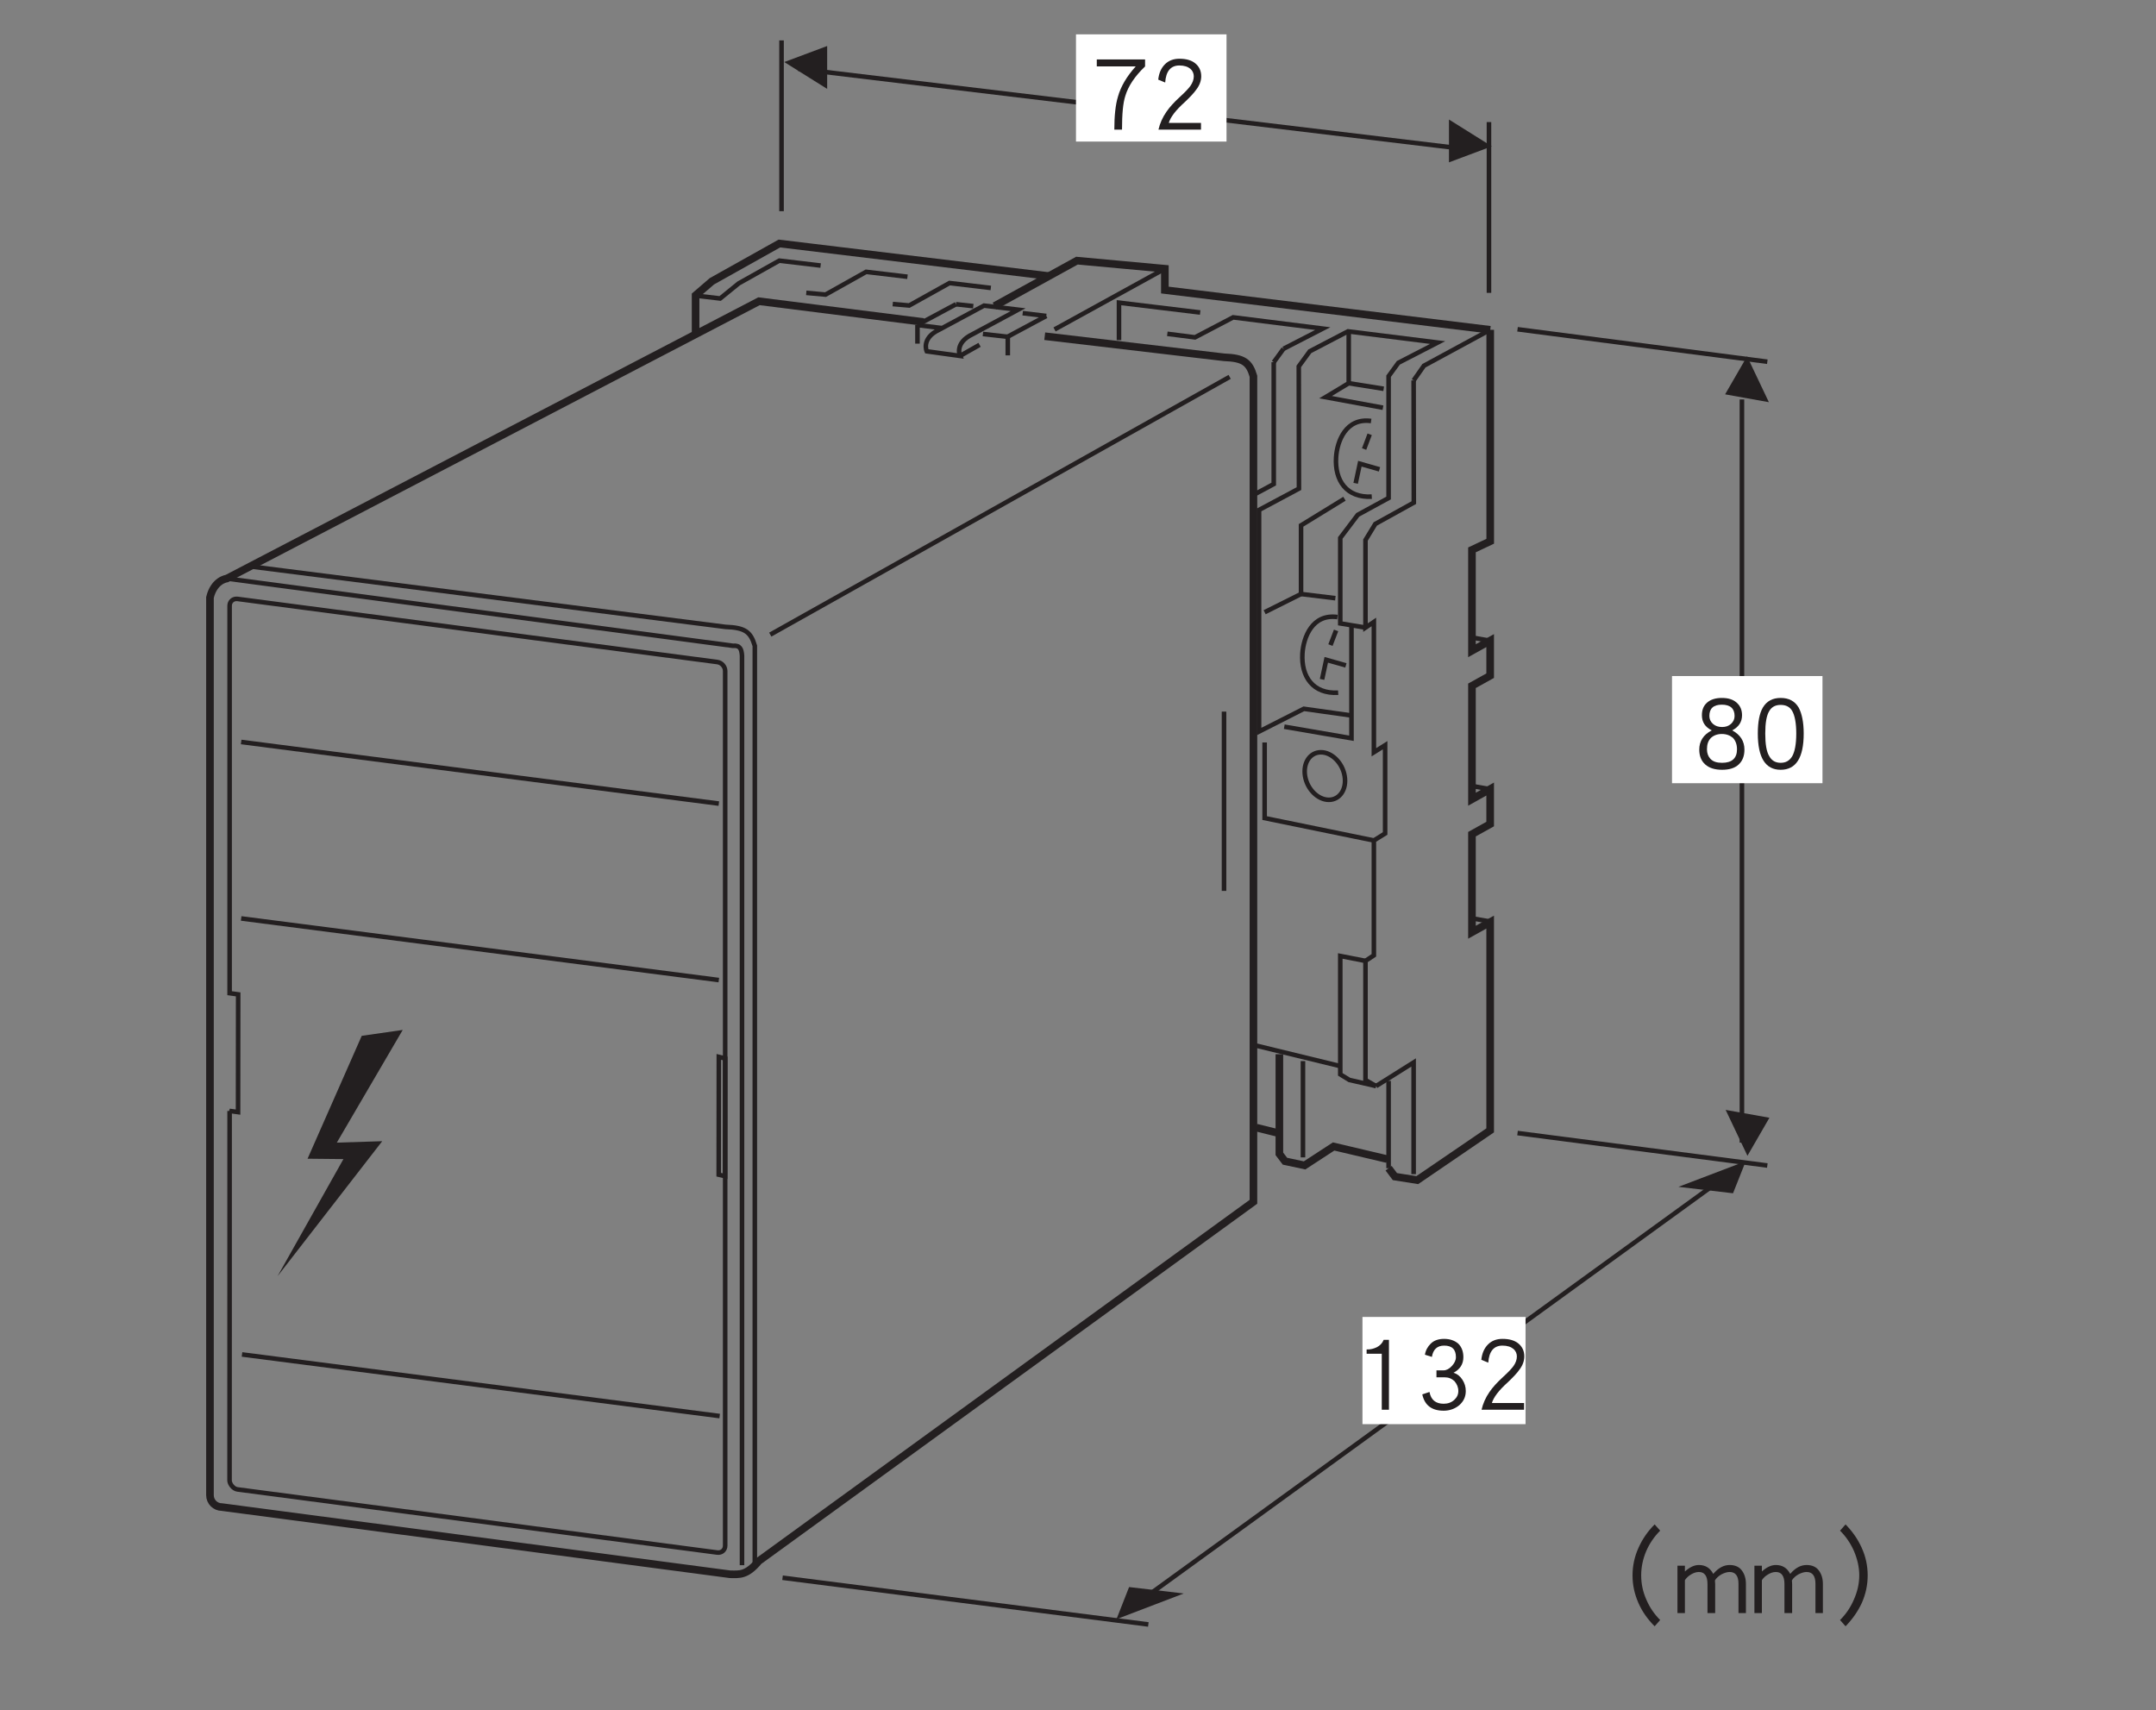 <?xml version="1.0" encoding="UTF-8"?>
<svg xmlns="http://www.w3.org/2000/svg" xmlns:xlink="http://www.w3.org/1999/xlink" width="140.2pt" height="111.22pt" viewBox="0 0 140.2 111.22" version="1.2">
<rect x="0" y="0" width="140.2" height="111.22" fill="#808080" stroke="none"/>
<defs>
<g>
<symbol overflow="visible" id="glyph0-0">
<path style="stroke:none;" d=""/>
</symbol>
<symbol overflow="visible" id="glyph0-1">
<path style="stroke:none;" d="M 3.484 -4.172 L 3.484 -4.625 L 0.344 -4.625 L 0.344 -4.172 L 2.875 -4.172 C 2.297 -3.531 1.906 -2.875 1.719 -2.203 C 1.562 -1.688 1.484 -0.969 1.484 -0.062 L 1.984 -0.062 C 1.984 -1.062 2.047 -1.797 2.203 -2.266 C 2.391 -2.891 2.812 -3.531 3.484 -4.172 Z M 3.484 -4.172 "/>
</symbol>
<symbol overflow="visible" id="glyph0-2">
<path style="stroke:none;" d="M 3.312 -3.531 C 3.312 -3.891 3.172 -4.172 2.922 -4.375 C 2.672 -4.578 2.328 -4.672 1.891 -4.672 C 1.5 -4.672 1.188 -4.547 0.953 -4.312 C 0.703 -4.062 0.562 -3.734 0.516 -3.312 L 0.969 -3.125 C 1.016 -3.859 1.328 -4.234 1.891 -4.234 C 2.203 -4.234 2.438 -4.156 2.609 -4.016 C 2.75 -3.891 2.828 -3.719 2.828 -3.531 C 2.828 -3.312 2.75 -3.109 2.609 -2.906 C 2.484 -2.734 2.266 -2.5 1.922 -2.188 C 1.531 -1.828 1.25 -1.516 1.047 -1.219 C 0.797 -0.859 0.625 -0.469 0.531 -0.062 L 3.297 -0.062 L 3.297 -0.5 L 1.203 -0.5 C 1.312 -0.875 1.656 -1.328 2.25 -1.859 C 2.594 -2.188 2.844 -2.453 2.984 -2.656 C 3.203 -2.938 3.312 -3.234 3.312 -3.531 Z M 3.312 -3.531 "/>
</symbol>
<symbol overflow="visible" id="glyph0-3">
<path style="stroke:none;" d="M 2.156 -0.062 L 2.156 -4.609 L 1.812 -4.609 C 1.734 -4.406 1.578 -4.234 1.359 -4.125 C 1.156 -4.031 0.969 -3.984 0.766 -3.984 L 0.703 -3.984 L 0.703 -3.703 L 1.688 -3.703 L 1.688 -0.062 Z M 2.156 -0.062 "/>
</symbol>
<symbol overflow="visible" id="glyph0-4">
<path style="stroke:none;" d="M 3.328 -1.281 C 3.328 -1.562 3.25 -1.797 3.109 -2.016 C 2.969 -2.234 2.781 -2.391 2.531 -2.469 C 2.953 -2.688 3.172 -3.031 3.172 -3.484 C 3.172 -3.844 3.062 -4.141 2.844 -4.359 C 2.609 -4.562 2.297 -4.672 1.922 -4.672 C 1.562 -4.672 1.266 -4.578 1.047 -4.359 C 0.859 -4.172 0.719 -3.938 0.672 -3.641 L 1.125 -3.5 C 1.203 -3.984 1.469 -4.234 1.922 -4.234 C 2.438 -4.234 2.688 -3.984 2.688 -3.484 C 2.688 -3.281 2.594 -3.094 2.422 -2.906 C 2.25 -2.719 2.062 -2.625 1.891 -2.625 L 1.422 -2.625 L 1.422 -2.172 L 1.953 -2.172 C 2.203 -2.172 2.406 -2.094 2.594 -1.922 C 2.75 -1.734 2.844 -1.531 2.844 -1.281 C 2.844 -1.047 2.75 -0.859 2.578 -0.703 C 2.391 -0.531 2.156 -0.453 1.891 -0.453 C 1.375 -0.453 1.062 -0.703 0.969 -1.219 L 0.5 -1.062 C 0.656 -0.344 1.125 0 1.891 0 C 2.281 0 2.625 -0.125 2.906 -0.359 C 3.188 -0.609 3.328 -0.906 3.328 -1.281 Z M 3.328 -1.281 "/>
</symbol>
<symbol overflow="visible" id="glyph0-5">
<path style="stroke:none;" d="M 3.375 -1.312 C 3.375 -1.859 3.109 -2.281 2.578 -2.562 C 3 -2.781 3.219 -3.109 3.219 -3.547 C 3.219 -3.906 3.094 -4.172 2.859 -4.375 C 2.625 -4.578 2.312 -4.672 1.906 -4.672 C 1.516 -4.672 1.188 -4.578 0.953 -4.375 C 0.719 -4.172 0.609 -3.906 0.609 -3.547 C 0.609 -3.109 0.812 -2.781 1.25 -2.562 C 0.703 -2.281 0.438 -1.859 0.438 -1.312 C 0.438 -0.906 0.562 -0.578 0.828 -0.344 C 1.094 -0.109 1.453 0 1.922 0 C 2.391 0 2.75 -0.109 3 -0.344 C 3.25 -0.578 3.375 -0.891 3.375 -1.312 Z M 2.734 -3.5 C 2.734 -3.297 2.656 -3.125 2.5 -2.984 C 2.344 -2.844 2.156 -2.781 1.922 -2.781 C 1.688 -2.781 1.484 -2.844 1.328 -2.984 C 1.172 -3.125 1.094 -3.297 1.094 -3.5 C 1.094 -3.984 1.359 -4.234 1.906 -4.234 C 2.453 -4.234 2.734 -3.984 2.734 -3.5 Z M 2.891 -1.328 C 2.891 -0.75 2.562 -0.453 1.922 -0.453 C 1.578 -0.453 1.328 -0.531 1.156 -0.719 C 1.016 -0.875 0.938 -1.078 0.938 -1.328 C 0.938 -1.656 1.016 -1.891 1.203 -2.078 C 1.375 -2.234 1.609 -2.328 1.906 -2.328 C 2.203 -2.328 2.438 -2.234 2.625 -2.078 C 2.797 -1.891 2.891 -1.656 2.891 -1.328 Z M 2.891 -1.328 "/>
</symbol>
<symbol overflow="visible" id="glyph0-6">
<path style="stroke:none;" d="M 3.406 -2.359 C 3.406 -3.109 3.281 -3.672 3.078 -4.047 C 2.828 -4.469 2.438 -4.672 1.906 -4.672 C 1.391 -4.672 1 -4.469 0.75 -4.047 C 0.531 -3.672 0.422 -3.109 0.422 -2.359 C 0.422 -0.781 0.922 0 1.906 0 C 2.906 0 3.406 -0.781 3.406 -2.359 Z M 2.922 -2.359 C 2.922 -1.672 2.828 -1.172 2.656 -0.875 C 2.484 -0.594 2.25 -0.453 1.906 -0.453 C 1.578 -0.453 1.328 -0.594 1.172 -0.875 C 0.984 -1.172 0.906 -1.672 0.906 -2.359 C 0.906 -3.031 0.984 -3.531 1.172 -3.828 C 1.328 -4.094 1.578 -4.219 1.906 -4.219 C 2.25 -4.219 2.5 -4.094 2.656 -3.828 C 2.828 -3.531 2.922 -3.031 2.922 -2.359 Z M 2.922 -2.359 "/>
</symbol>
<symbol overflow="visible" id="glyph0-7">
<path style="stroke:none;" d="M 6.109 0.391 C 5.719 0 5.422 -0.438 5.203 -0.953 C 4.984 -1.453 4.875 -1.969 4.875 -2.516 C 4.875 -3.047 4.984 -3.578 5.203 -4.094 C 5.422 -4.594 5.719 -5.031 6.109 -5.422 L 5.75 -5.828 C 5.297 -5.375 4.953 -4.875 4.703 -4.312 C 4.438 -3.734 4.312 -3.125 4.312 -2.516 C 4.312 -1.891 4.438 -1.312 4.688 -0.734 C 4.938 -0.156 5.297 0.344 5.75 0.797 Z M 6.109 0.391 "/>
</symbol>
<symbol overflow="visible" id="glyph0-8">
<path style="stroke:none;" d="M 4.734 -0.062 L 4.734 -1.953 C 4.734 -2.312 4.641 -2.594 4.484 -2.812 C 4.312 -3.062 4.031 -3.188 3.672 -3.188 C 3.297 -3.188 2.938 -3 2.609 -2.609 C 2.406 -3 2.094 -3.188 1.672 -3.188 C 1.375 -3.188 1.078 -3.047 0.766 -2.766 L 0.766 -3.141 L 0.281 -3.141 L 0.281 -0.062 L 0.766 -0.062 L 0.766 -2.203 C 0.859 -2.344 0.984 -2.469 1.172 -2.578 C 1.328 -2.672 1.5 -2.734 1.672 -2.734 C 2.047 -2.734 2.234 -2.469 2.234 -1.953 L 2.234 -0.062 L 2.734 -0.062 L 2.734 -1.953 C 2.734 -2.016 2.719 -2.094 2.719 -2.188 C 2.812 -2.344 2.953 -2.469 3.141 -2.578 C 3.328 -2.672 3.5 -2.734 3.672 -2.734 C 4.062 -2.734 4.25 -2.469 4.25 -1.969 L 4.25 -0.062 Z M 4.734 -0.062 "/>
</symbol>
<symbol overflow="visible" id="glyph0-9">
<path style="stroke:none;" d="M 2.641 -2.516 C 2.641 -3.125 2.516 -3.734 2.25 -4.312 C 2 -4.875 1.641 -5.375 1.203 -5.828 L 0.844 -5.422 C 1.234 -5.031 1.531 -4.594 1.75 -4.094 C 1.969 -3.578 2.094 -3.047 2.094 -2.516 C 2.094 -1.969 1.969 -1.453 1.75 -0.953 C 1.531 -0.438 1.234 0 0.844 0.391 L 1.203 0.797 C 1.641 0.344 2 -0.156 2.266 -0.734 C 2.516 -1.312 2.641 -1.891 2.641 -2.516 Z M 2.641 -2.516 "/>
</symbol>
</g>
</defs>
<g id="surface1">
<path style="fill:none;stroke-width:3;stroke-linecap:butt;stroke-linejoin:miter;stroke:rgb(13.73%,12.16%,12.549%);stroke-opacity:1;stroke-miterlimit:4;" d="M 741.166 58.888 L 1132.642 342.897 " transform="matrix(0.099,0,0,-0.099,0.091,110.445)"/>
<path style="fill:none;stroke-width:3;stroke-linecap:butt;stroke-linejoin:miter;stroke:rgb(13.73%,12.16%,12.549%);stroke-opacity:1;stroke-miterlimit:4;" d="M 512.424 1089.07 L 512.424 976.883 " transform="matrix(0.099,0,0,-0.099,0.091,110.445)"/>
<path style="fill:none;stroke-width:3;stroke-linecap:butt;stroke-linejoin:miter;stroke:rgb(13.73%,12.16%,12.549%);stroke-opacity:1;stroke-miterlimit:4;" d="M 977.106 1035.415 L 977.106 923.228 " transform="matrix(0.099,0,0,-0.099,0.091,110.445)"/>
<path style="fill:none;stroke-width:3;stroke-linecap:butt;stroke-linejoin:miter;stroke:rgb(13.73%,12.16%,12.549%);stroke-opacity:1;stroke-miterlimit:4;" d="M 523.478 1070.425 L 966.485 1017.124 " transform="matrix(0.099,0,0,-0.099,0.091,110.445)"/>
<path style=" stroke:none;fill-rule:nonzero;fill:rgb(13.73%,12.16%,12.549%);fill-opacity:1;" d="M 97.008 9.516 L 94.223 7.773 L 94.223 10.559 L 97.008 9.516 "/>
<path style=" stroke:none;fill-rule:nonzero;fill:rgb(13.73%,12.16%,12.549%);fill-opacity:1;" d="M 51 4.035 L 53.789 5.781 L 53.789 2.992 L 51 4.035 "/>
<path style=" stroke:none;fill-rule:nonzero;fill:rgb(13.73%,12.16%,12.549%);fill-opacity:1;" d="M 112.695 77.602 L 113.523 75.516 L 109.145 77.184 L 112.695 77.602 "/>
<path style=" stroke:none;fill-rule:nonzero;fill:rgb(13.73%,12.16%,12.549%);fill-opacity:1;" d="M 115.027 26.156 L 113.609 23.172 L 112.18 25.645 L 115.027 26.156 "/>
<path style=" stroke:none;fill-rule:nonzero;fill:rgb(13.73%,12.16%,12.549%);fill-opacity:1;" d="M 73.422 103.211 L 72.602 105.301 L 76.977 103.629 L 73.422 103.211 "/>
<path style="fill:none;stroke-width:3;stroke-linecap:butt;stroke-linejoin:miter;stroke:rgb(13.73%,12.16%,12.549%);stroke-opacity:1;stroke-miterlimit:4;" d="M 1143.263 365.004 L 1143.263 853.209 " transform="matrix(0.099,0,0,-0.099,0.091,110.445)"/>
<path style=" stroke:none;fill-rule:nonzero;fill:rgb(13.73%,12.16%,12.549%);fill-opacity:1;" d="M 112.215 72.18 L 113.633 75.164 L 115.062 72.691 L 112.215 72.18 "/>
<path style="fill:none;stroke-width:3;stroke-linecap:butt;stroke-linejoin:miter;stroke:rgb(13.73%,12.16%,12.549%);stroke-opacity:1;stroke-miterlimit:4;" d="M 995.869 899.311 L 1159.942 877.991 " transform="matrix(0.099,0,0,-0.099,0.091,110.445)"/>
<path style="fill:none;stroke-width:3;stroke-linecap:butt;stroke-linejoin:miter;stroke:rgb(13.73%,12.16%,12.549%);stroke-opacity:1;stroke-miterlimit:4;" d="M 995.869 371.298 L 1159.942 349.978 " transform="matrix(0.099,0,0,-0.099,0.091,110.445)"/>
<path style="fill:none;stroke-width:3;stroke-linecap:butt;stroke-linejoin:miter;stroke:rgb(13.73%,12.16%,12.549%);stroke-opacity:1;stroke-miterlimit:4;" d="M 513.093 79.185 L 753.36 48.503 " transform="matrix(0.099,0,0,-0.099,0.091,110.445)"/>
<path style=" stroke:none;fill-rule:nonzero;fill:rgb(100%,100%,100%);fill-opacity:1;" d="M 69.969 9.207 L 79.758 9.207 L 79.758 2.234 L 69.969 2.234 Z M 69.969 9.207 "/>
<g style="fill:rgb(13.73%,12.16%,12.549%);fill-opacity:1;">
  <use xlink:href="#glyph0-1" x="70.978" y="8.492"/>
  <use xlink:href="#glyph0-2" x="74.801" y="8.492"/>
</g>
<path style=" stroke:none;fill-rule:nonzero;fill:rgb(100%,100%,100%);fill-opacity:1;" d="M 108.727 50.934 L 118.512 50.934 L 118.512 43.965 L 108.727 43.965 Z M 108.727 50.934 "/>
<path style=" stroke:none;fill-rule:nonzero;fill:rgb(100%,100%,100%);fill-opacity:1;" d="M 88.598 92.617 L 99.203 92.617 L 99.203 85.645 L 88.598 85.645 Z M 88.598 92.617 "/>
<g style="fill:rgb(13.73%,12.16%,12.549%);fill-opacity:1;">
  <use xlink:href="#glyph0-3" x="88.165" y="91.743"/>
  <use xlink:href="#glyph0-4" x="91.988" y="91.743"/>
  <use xlink:href="#glyph0-2" x="95.811" y="91.743"/>
</g>
<g style="fill:rgb(13.73%,12.16%,12.549%);fill-opacity:1;">
  <use xlink:href="#glyph0-5" x="110.062" y="50.061"/>
  <use xlink:href="#glyph0-6" x="113.885" y="50.061"/>
</g>
<g style="fill:rgb(13.73%,12.16%,12.549%);fill-opacity:1;">
  <use xlink:href="#glyph0-7" x="101.848" y="104.965"/>
  <use xlink:href="#glyph0-8" x="108.8" y="104.965"/>
  <use xlink:href="#glyph0-8" x="113.805" y="104.965"/>
  <use xlink:href="#glyph0-9" x="118.81" y="104.965"/>
</g>
<path style="fill:none;stroke-width:3;stroke-linecap:butt;stroke-linejoin:miter;stroke:rgb(13.73%,12.16%,12.549%);stroke-opacity:1;stroke-miterlimit:4;" d="M 803.082 648.148 L 803.082 530.375 " transform="matrix(0.099,0,0,-0.099,0.091,110.445)"/>
<path style="fill:none;stroke-width:3;stroke-linecap:butt;stroke-linejoin:miter;stroke:rgb(13.73%,12.16%,12.549%);stroke-opacity:1;stroke-miterlimit:4;" d="M 764.217 939.08 L 691.759 899.193 " transform="matrix(0.099,0,0,-0.099,0.091,110.445)"/>
<path style="fill:none;stroke-width:3;stroke-linecap:butt;stroke-linejoin:miter;stroke:rgb(13.73%,12.16%,12.549%);stroke-opacity:1;stroke-miterlimit:4;" d="M 734.085 892.191 L 734.085 916.777 L 787.426 910.325 " transform="matrix(0.099,0,0,-0.099,0.091,110.445)"/>
<path style="fill:none;stroke-width:3;stroke-linecap:butt;stroke-linejoin:miter;stroke:rgb(13.73%,12.16%,12.549%);stroke-opacity:1;stroke-miterlimit:4;" d="M 629.647 881.806 L 642.51 889.084 " transform="matrix(0.099,0,0,-0.099,0.091,110.445)"/>
<path style="fill:none;stroke-width:3;stroke-linecap:butt;stroke-linejoin:miter;stroke:rgb(13.73%,12.16%,12.549%);stroke-opacity:1;stroke-miterlimit:4;" d="M 607.815 884.835 C 607.815 884.835 603.882 893.332 616.076 899.075 L 645.421 914.849 L 667.843 912.174 L 637.947 896.086 C 625.753 890.342 629.647 881.806 629.647 881.806 Z M 607.815 884.835 " transform="matrix(0.099,0,0,-0.099,0.091,110.445)"/>
<path style="fill:none;stroke-width:3;stroke-linecap:butt;stroke-linejoin:miter;stroke:rgb(13.73%,12.16%,12.549%);stroke-opacity:1;stroke-miterlimit:4;" d="M 601.718 902.183 L 627.012 915.754 " transform="matrix(0.099,0,0,-0.099,0.091,110.445)"/>
<path style="fill:none;stroke-width:3;stroke-linecap:butt;stroke-linejoin:miter;stroke:rgb(13.73%,12.16%,12.549%);stroke-opacity:1;stroke-miterlimit:4;" d="M 601.718 902.183 L 601.718 889.87 " transform="matrix(0.099,0,0,-0.099,0.091,110.445)"/>
<path style="fill:none;stroke-width:3;stroke-linecap:butt;stroke-linejoin:miter;stroke:rgb(13.73%,12.16%,12.549%);stroke-opacity:1;stroke-miterlimit:4;" d="M 601.836 902.065 L 617.689 900.098 " transform="matrix(0.099,0,0,-0.099,0.091,110.445)"/>
<path style="fill:none;stroke-width:3;stroke-linecap:butt;stroke-linejoin:miter;stroke:rgb(13.73%,12.16%,12.549%);stroke-opacity:1;stroke-miterlimit:4;" d="M 661.038 894.473 L 686.331 908.044 " transform="matrix(0.099,0,0,-0.099,0.091,110.445)"/>
<path style="fill:none;stroke-width:3;stroke-linecap:butt;stroke-linejoin:miter;stroke:rgb(13.73%,12.16%,12.549%);stroke-opacity:1;stroke-miterlimit:4;" d="M 661.038 894.473 L 661.038 882.16 " transform="matrix(0.099,0,0,-0.099,0.091,110.445)"/>
<path style="fill:none;stroke-width:3;stroke-linecap:butt;stroke-linejoin:miter;stroke:rgb(13.73%,12.16%,12.549%);stroke-opacity:1;stroke-miterlimit:4;" d="M 661.156 894.355 L 644.713 896.204 " transform="matrix(0.099,0,0,-0.099,0.091,110.445)"/>
<path style="fill:none;stroke-width:3;stroke-linecap:butt;stroke-linejoin:miter;stroke:rgb(13.73%,12.16%,12.549%);stroke-opacity:1;stroke-miterlimit:4;" d="M 670.832 909.893 L 686.331 908.044 " transform="matrix(0.099,0,0,-0.099,0.091,110.445)"/>
<path style="fill:none;stroke-width:3;stroke-linecap:butt;stroke-linejoin:miter;stroke:rgb(13.73%,12.16%,12.549%);stroke-opacity:1;stroke-miterlimit:4;" d="M 627.012 915.754 L 638.38 914.495 " transform="matrix(0.099,0,0,-0.099,0.091,110.445)"/>
<path style="fill:none;stroke-width:3;stroke-linecap:butt;stroke-linejoin:miter;stroke:rgb(13.73%,12.16%,12.549%);stroke-opacity:1;stroke-miterlimit:4;" d="M 823.772 791.215 L 835.731 797.626 L 835.731 877.676 " transform="matrix(0.099,0,0,-0.099,0.091,110.445)"/>
<path style="fill:none;stroke-width:3;stroke-linecap:butt;stroke-linejoin:miter;stroke:rgb(13.73%,12.16%,12.549%);stroke-opacity:1;stroke-miterlimit:4;" d="M 842.143 886.487 L 835.731 877.676 " transform="matrix(0.099,0,0,-0.099,0.091,110.445)"/>
<path style="fill:none;stroke-width:5;stroke-linecap:butt;stroke-linejoin:miter;stroke:rgb(13.73%,12.16%,12.549%);stroke-opacity:1;stroke-miterlimit:4;" d="M 977.932 898.957 L 764.217 925.077 L 764.217 939.08 L 706.471 944.391 L 652.305 914.574 " transform="matrix(0.099,0,0,-0.099,0.091,110.445)"/>
<path style="fill:none;stroke-width:3;stroke-linecap:butt;stroke-linejoin:miter;stroke:rgb(13.73%,12.16%,12.549%);stroke-opacity:1;stroke-miterlimit:4;" d="M 765.83 896.322 L 784.003 894.001 L 809.061 907.139 L 867.947 899.744 L 842.143 886.487 " transform="matrix(0.099,0,0,-0.099,0.091,110.445)"/>
<path style="fill:none;stroke-width:3;stroke-linecap:butt;stroke-linejoin:miter;stroke:rgb(13.73%,12.16%,12.549%);stroke-opacity:1;stroke-miterlimit:4;" d="M 585.472 915.872 L 596.29 914.928 L 622.763 929.679 L 649.905 926.453 " transform="matrix(0.099,0,0,-0.099,0.091,110.445)"/>
<path style="fill:none;stroke-width:5;stroke-linecap:butt;stroke-linejoin:miter;stroke:rgb(13.73%,12.16%,12.549%);stroke-opacity:1;stroke-miterlimit:4;" d="M 688.18 934.242 L 511.008 955.641 L 466.676 930.82 L 455.977 921.615 L 455.977 897.462 " transform="matrix(0.099,0,0,-0.099,0.091,110.445)"/>
<path style="fill:none;stroke-width:3;stroke-linecap:butt;stroke-linejoin:miter;stroke:rgb(13.73%,12.16%,12.549%);stroke-opacity:1;stroke-miterlimit:4;" d="M 528.67 923.228 L 541.337 922.087 L 568.007 937.035 L 595.149 933.809 " transform="matrix(0.099,0,0,-0.099,0.091,110.445)"/>
<path style="fill:none;stroke-width:3;stroke-linecap:butt;stroke-linejoin:miter;stroke:rgb(13.73%,12.16%,12.549%);stroke-opacity:1;stroke-miterlimit:4;" d="M 977.932 898.957 L 934.387 875.355 L 927.621 865.718 " transform="matrix(0.099,0,0,-0.099,0.091,110.445)"/>
<path style="fill:none;stroke-width:3;stroke-linecap:butt;stroke-linejoin:miter;stroke:rgb(13.73%,12.16%,12.549%);stroke-opacity:1;stroke-miterlimit:4;" d="M 911.178 405.56 L 911.178 348.207 " transform="matrix(0.099,0,0,-0.099,0.091,110.445)"/>
<path style="fill:none;stroke-width:5;stroke-linecap:butt;stroke-linejoin:miter;stroke:rgb(13.73%,12.16%,12.549%);stroke-opacity:1;stroke-miterlimit:4;" d="M 911.178 348.207 L 915.308 342.7 L 930.02 340.38 L 977.893 373.068 L 977.893 509.88 L 965.934 503.232 L 965.934 567.626 L 977.893 574.274 L 977.893 597.286 L 965.934 590.599 L 965.934 665.102 L 977.893 671.75 L 977.893 694.801 L 965.934 688.153 L 965.934 754.396 L 977.932 760.06 L 977.932 898.957 " transform="matrix(0.099,0,0,-0.099,0.091,110.445)"/>
<path style="fill:none;stroke-width:3;stroke-linecap:butt;stroke-linejoin:miter;stroke:rgb(13.73%,12.16%,12.549%);stroke-opacity:1;stroke-miterlimit:4;" d="M 854.927 355.327 L 854.927 418.58 " transform="matrix(0.099,0,0,-0.099,0.091,110.445)"/>
<path style="fill:none;stroke-width:5;stroke-linecap:butt;stroke-linejoin:miter;stroke:rgb(13.73%,12.16%,12.549%);stroke-opacity:1;stroke-miterlimit:4;" d="M 839.428 423.065 L 839.428 357.648 L 843.087 352.81 L 855.989 350.056 L 875.067 362.487 L 910.273 354.187 " transform="matrix(0.099,0,0,-0.099,0.091,110.445)"/>
<path style="fill:none;stroke-width:3;stroke-linecap:butt;stroke-linejoin:miter;stroke:rgb(13.73%,12.16%,12.549%);stroke-opacity:1;stroke-miterlimit:4;" d="M 902.957 402.177 L 895.994 406.111 L 895.994 484.39 L 901.501 488.049 L 901.501 563.496 L 908.897 568.098 L 908.897 626.08 L 901.501 621.438 L 901.501 707.035 L 895.994 703.337 L 895.994 760.847 L 902.445 771.428 L 927.739 785.432 L 927.621 865.718 " transform="matrix(0.099,0,0,-0.099,0.091,110.445)"/>
<path style="fill:none;stroke-width:3;stroke-linecap:butt;stroke-linejoin:miter;stroke:rgb(13.73%,12.16%,12.549%);stroke-opacity:1;stroke-miterlimit:4;" d="M 902.957 402.177 L 927.621 417.676 L 927.621 344.313 " transform="matrix(0.099,0,0,-0.099,0.091,110.445)"/>
<path style="fill:none;stroke-width:3;stroke-linecap:butt;stroke-linejoin:miter;stroke:rgb(13.73%,12.16%,12.549%);stroke-opacity:1;stroke-miterlimit:4;" d="M 842.654 638.235 L 886.789 630.643 L 886.789 705.186 " transform="matrix(0.099,0,0,-0.099,0.091,110.445)"/>
<path style=" stroke:none;fill-rule:nonzero;fill:rgb(13.73%,12.16%,12.549%);fill-opacity:1;" d="M 82.125 47.383 L 89.613 48.734 "/>
<path style="fill:none;stroke-width:3;stroke-linecap:butt;stroke-linejoin:miter;stroke:rgb(13.73%,12.16%,12.549%);stroke-opacity:1;stroke-miterlimit:4;" d="M 884.98 896.558 L 884.98 863.869 L 869.757 854.704 L 907.48 847.78 " transform="matrix(0.099,0,0,-0.099,0.091,110.445)"/>
<path style="fill:none;stroke-width:3;stroke-linecap:butt;stroke-linejoin:miter;stroke:rgb(13.73%,12.16%,12.549%);stroke-opacity:1;stroke-miterlimit:4;" d="M 884.98 863.869 L 907.952 860.211 " transform="matrix(0.099,0,0,-0.099,0.091,110.445)"/>
<path style="fill:none;stroke-width:3;stroke-linecap:butt;stroke-linejoin:miter;stroke:rgb(13.73%,12.16%,12.549%);stroke-opacity:1;stroke-miterlimit:4;" d="M 829.752 713.446 L 853.668 725.405 L 853.668 770.484 L 882.187 787.989 " transform="matrix(0.099,0,0,-0.099,0.091,110.445)"/>
<path style="fill:none;stroke-width:3;stroke-linecap:butt;stroke-linejoin:miter;stroke:rgb(13.73%,12.16%,12.549%);stroke-opacity:1;stroke-miterlimit:4;" d="M 899.692 839.048 C 883.131 841.329 877.309 825.713 876.68 815.131 C 875.736 799.947 883.564 788.461 900.125 789.366 " transform="matrix(0.099,0,0,-0.099,0.091,110.445)"/>
<path style="fill:none;stroke-width:3;stroke-linecap:butt;stroke-linejoin:miter;stroke:rgb(13.73%,12.16%,12.549%);stroke-opacity:1;stroke-miterlimit:4;" d="M 829.752 627.89 L 829.752 578.208 L 901.501 563.496 " transform="matrix(0.099,0,0,-0.099,0.091,110.445)"/>
<path style="fill:none;stroke-width:3;stroke-linecap:butt;stroke-linejoin:miter;stroke:rgb(13.73%,12.16%,12.549%);stroke-opacity:1;stroke-miterlimit:4;" d="M 871.92 590.205 C 879.119 590.205 883.761 597.207 882.305 605.822 C 880.889 614.437 873.887 621.438 866.728 621.438 C 859.529 621.438 854.888 614.437 856.304 605.822 C 857.72 597.207 864.722 590.205 871.92 590.205 Z M 871.92 590.205 " transform="matrix(0.099,0,0,-0.099,0.091,110.445)"/>
<path style="fill:none;stroke-width:3;stroke-linecap:butt;stroke-linejoin:miter;stroke:rgb(13.73%,12.16%,12.549%);stroke-opacity:1;stroke-miterlimit:4;" d="M 853.668 725.405 L 876.208 722.651 " transform="matrix(0.099,0,0,-0.099,0.091,110.445)"/>
<path style="fill:none;stroke-width:3;stroke-linecap:butt;stroke-linejoin:miter;stroke:rgb(13.73%,12.16%,12.549%);stroke-opacity:1;stroke-miterlimit:4;" d="M 905.199 807.303 L 892.297 811.001 L 889.543 798.098 " transform="matrix(0.099,0,0,-0.099,0.091,110.445)"/>
<path style="fill:none;stroke-width:3;stroke-linecap:butt;stroke-linejoin:miter;stroke:rgb(13.73%,12.16%,12.549%);stroke-opacity:1;stroke-miterlimit:4;" d="M 895.089 820.638 L 898.748 830.315 " transform="matrix(0.099,0,0,-0.099,0.091,110.445)"/>
<path style="fill:none;stroke-width:3;stroke-linecap:butt;stroke-linejoin:miter;stroke:rgb(13.73%,12.16%,12.549%);stroke-opacity:1;stroke-miterlimit:4;" d="M 877.585 710.26 C 861.024 712.542 855.242 696.886 854.573 686.304 C 853.668 671.16 861.496 659.634 878.057 660.578 " transform="matrix(0.099,0,0,-0.099,0.091,110.445)"/>
<path style="fill:none;stroke-width:3;stroke-linecap:butt;stroke-linejoin:miter;stroke:rgb(13.73%,12.16%,12.549%);stroke-opacity:1;stroke-miterlimit:4;" d="M 883.131 678.516 L 870.229 682.174 L 867.475 669.311 " transform="matrix(0.099,0,0,-0.099,0.091,110.445)"/>
<path style="fill:none;stroke-width:3;stroke-linecap:butt;stroke-linejoin:miter;stroke:rgb(13.73%,12.16%,12.549%);stroke-opacity:1;stroke-miterlimit:4;" d="M 872.982 691.851 L 876.68 701.488 " transform="matrix(0.099,0,0,-0.099,0.091,110.445)"/>
<path style="fill:none;stroke-width:3;stroke-linecap:butt;stroke-linejoin:miter;stroke:rgb(13.73%,12.16%,12.549%);stroke-opacity:1;stroke-miterlimit:4;" d="M 895.994 484.39 L 879.434 487.616 L 879.434 409.848 L 885.413 406.189 L 902.957 402.177 " transform="matrix(0.099,0,0,-0.099,0.091,110.445)"/>
<path style="fill:none;stroke-width:3;stroke-linecap:butt;stroke-linejoin:miter;stroke:rgb(13.73%,12.16%,12.549%);stroke-opacity:1;stroke-miterlimit:4;" d="M 878.962 415.394 L 824.245 428.729 " transform="matrix(0.099,0,0,-0.099,0.091,110.445)"/>
<path style="fill:none;stroke-width:3;stroke-linecap:butt;stroke-linejoin:miter;stroke:rgb(13.73%,12.16%,12.549%);stroke-opacity:1;stroke-miterlimit:4;" d="M 895.994 703.337 L 879.434 706.09 L 879.434 762.224 L 890.92 777.407 L 911.178 788.461 L 911.178 868.471 L 917.59 877.283 L 943.395 890.578 L 884.508 897.934 L 859.411 884.835 L 852.173 874.923 L 852.291 794.637 L 826.093 780.633 L 826.093 635.049 L 855.517 649.997 L 886.553 645.63 " transform="matrix(0.099,0,0,-0.099,0.091,110.445)"/>
<path style="fill:none;stroke-width:5;stroke-linecap:butt;stroke-linejoin:miter;stroke:rgb(13.73%,12.16%,12.549%);stroke-opacity:1;stroke-miterlimit:4;" d="M 838.956 371.219 L 824.245 374.878 " transform="matrix(0.099,0,0,-0.099,0.091,110.445)"/>
<path style="fill:none;stroke-width:3;stroke-linecap:butt;stroke-linejoin:miter;stroke:rgb(13.73%,12.16%,12.549%);stroke-opacity:1;stroke-miterlimit:4;" d="M 458.416 921.143 L 472.105 919.53 L 484.299 929.443 L 510.969 944.391 L 538.111 941.165 " transform="matrix(0.099,0,0,-0.099,0.091,110.445)"/>
<path style="fill:none;stroke-width:3;stroke-linecap:butt;stroke-linejoin:miter;stroke:rgb(13.73%,12.16%,12.549%);stroke-opacity:1;stroke-miterlimit:4;" d="M 965.934 696.807 L 977.893 694.683 " transform="matrix(0.099,0,0,-0.099,0.091,110.445)"/>
<path style="fill:none;stroke-width:3;stroke-linecap:butt;stroke-linejoin:miter;stroke:rgb(13.73%,12.16%,12.549%);stroke-opacity:1;stroke-miterlimit:4;" d="M 965.934 599.292 L 977.893 597.168 " transform="matrix(0.099,0,0,-0.099,0.091,110.445)"/>
<path style="fill:none;stroke-width:3;stroke-linecap:butt;stroke-linejoin:miter;stroke:rgb(13.73%,12.16%,12.549%);stroke-opacity:1;stroke-miterlimit:4;" d="M 965.934 512.358 L 977.893 510.234 " transform="matrix(0.099,0,0,-0.099,0.091,110.445)"/>
<path style="fill:none;stroke-width:3;stroke-linecap:butt;stroke-linejoin:miter;stroke:rgb(13.73%,12.16%,12.549%);stroke-opacity:1;stroke-miterlimit:4;" d="M 149.821 385.852 L 155.446 385.066 L 155.525 462.401 L 149.9 463.188 L 149.9 717.655 C 149.9 720.527 152.221 722.533 155.092 722.179 L 470.216 680.718 C 473.088 680.364 475.409 677.69 475.409 674.818 L 475.409 100.27 C 475.409 97.398 473.088 95.353 470.177 95.746 L 155.092 137.207 C 152.221 137.561 149.86 140.904 149.86 143.107 L 149.9 385.813 Z M 149.821 385.852 " transform="matrix(0.099,0,0,-0.099,0.091,110.445)"/>
<path style="fill:none;stroke-width:5;stroke-linecap:butt;stroke-linejoin:miter;stroke:rgb(13.73%,12.16%,12.549%);stroke-opacity:1;stroke-miterlimit:4;" d="M 685.308 894.748 L 803.082 880.902 C 815.945 880.43 819.642 877.676 822.396 868.471 L 822.396 326.14 L 497.516 90.2 C 489.373 80.484 484.771 81.428 478.634 81.467 L 144.825 125.602 C 140.498 125.602 136.997 129.103 136.997 133.43 L 136.997 723.123 C 139.751 734.609 148.051 735.553 148.051 735.553 L 497.634 917.721 L 605.77 904.071 " transform="matrix(0.099,0,0,-0.099,0.091,110.445)"/>
<path style="fill:none;stroke-width:3;stroke-linecap:butt;stroke-linejoin:miter;stroke:rgb(13.73%,12.16%,12.549%);stroke-opacity:1;stroke-miterlimit:4;" d="M 494.88 88.312 L 494.88 691.379 C 492.127 700.583 488.469 703.337 475.566 703.809 L 164.612 743.381 " transform="matrix(0.099,0,0,-0.099,0.091,110.445)"/>
<path style="fill:none;stroke-width:3;stroke-linecap:butt;stroke-linejoin:miter;stroke:rgb(13.73%,12.16%,12.549%);stroke-opacity:1;stroke-miterlimit:4;" d="M 505.029 698.735 L 806.779 868.039 " transform="matrix(0.099,0,0,-0.099,0.091,110.445)"/>
<path style="fill:none;stroke-width:3;stroke-linecap:butt;stroke-linejoin:miter;stroke:rgb(13.73%,12.16%,12.549%);stroke-opacity:1;stroke-miterlimit:4;" d="M 148.051 735.553 L 480.483 691.379 C 485.243 691.851 486.148 689.097 486.462 684.927 L 486.462 87.446 " transform="matrix(0.099,0,0,-0.099,0.091,110.445)"/>
<path style="fill:none;stroke-width:3;stroke-linecap:butt;stroke-linejoin:miter;stroke:rgb(13.73%,12.16%,12.549%);stroke-opacity:1;stroke-miterlimit:4;" d="M 475.37 342.976 L 475.448 420.311 L 471.239 421.334 L 471.161 343.959 Z M 475.37 342.976 " transform="matrix(0.099,0,0,-0.099,0.091,110.445)"/>
<path style="fill:none;stroke-width:3;stroke-linecap:butt;stroke-linejoin:miter;stroke:rgb(13.73%,12.16%,12.549%);stroke-opacity:1;stroke-miterlimit:4;" d="M 158.042 225.871 L 471.79 185.394 " transform="matrix(0.099,0,0,-0.099,0.091,110.445)"/>
<path style="fill:none;stroke-width:3;stroke-linecap:butt;stroke-linejoin:miter;stroke:rgb(13.73%,12.16%,12.549%);stroke-opacity:1;stroke-miterlimit:4;" d="M 157.492 628.204 L 471.239 587.727 " transform="matrix(0.099,0,0,-0.099,0.091,110.445)"/>
<path style="fill:none;stroke-width:3;stroke-linecap:butt;stroke-linejoin:miter;stroke:rgb(13.73%,12.16%,12.549%);stroke-opacity:1;stroke-miterlimit:4;" d="M 157.492 512.28 L 471.239 471.803 " transform="matrix(0.099,0,0,-0.099,0.091,110.445)"/>
<path style=" stroke:none;fill-rule:nonzero;fill:rgb(13.73%,12.16%,12.549%);fill-opacity:1;" d="M 23.523 67.363 L 20 75.355 L 22.332 75.379 L 18.051 82.992 L 24.855 74.215 L 21.902 74.309 L 26.188 66.98 L 23.523 67.363 "/>
</g>
</svg>

